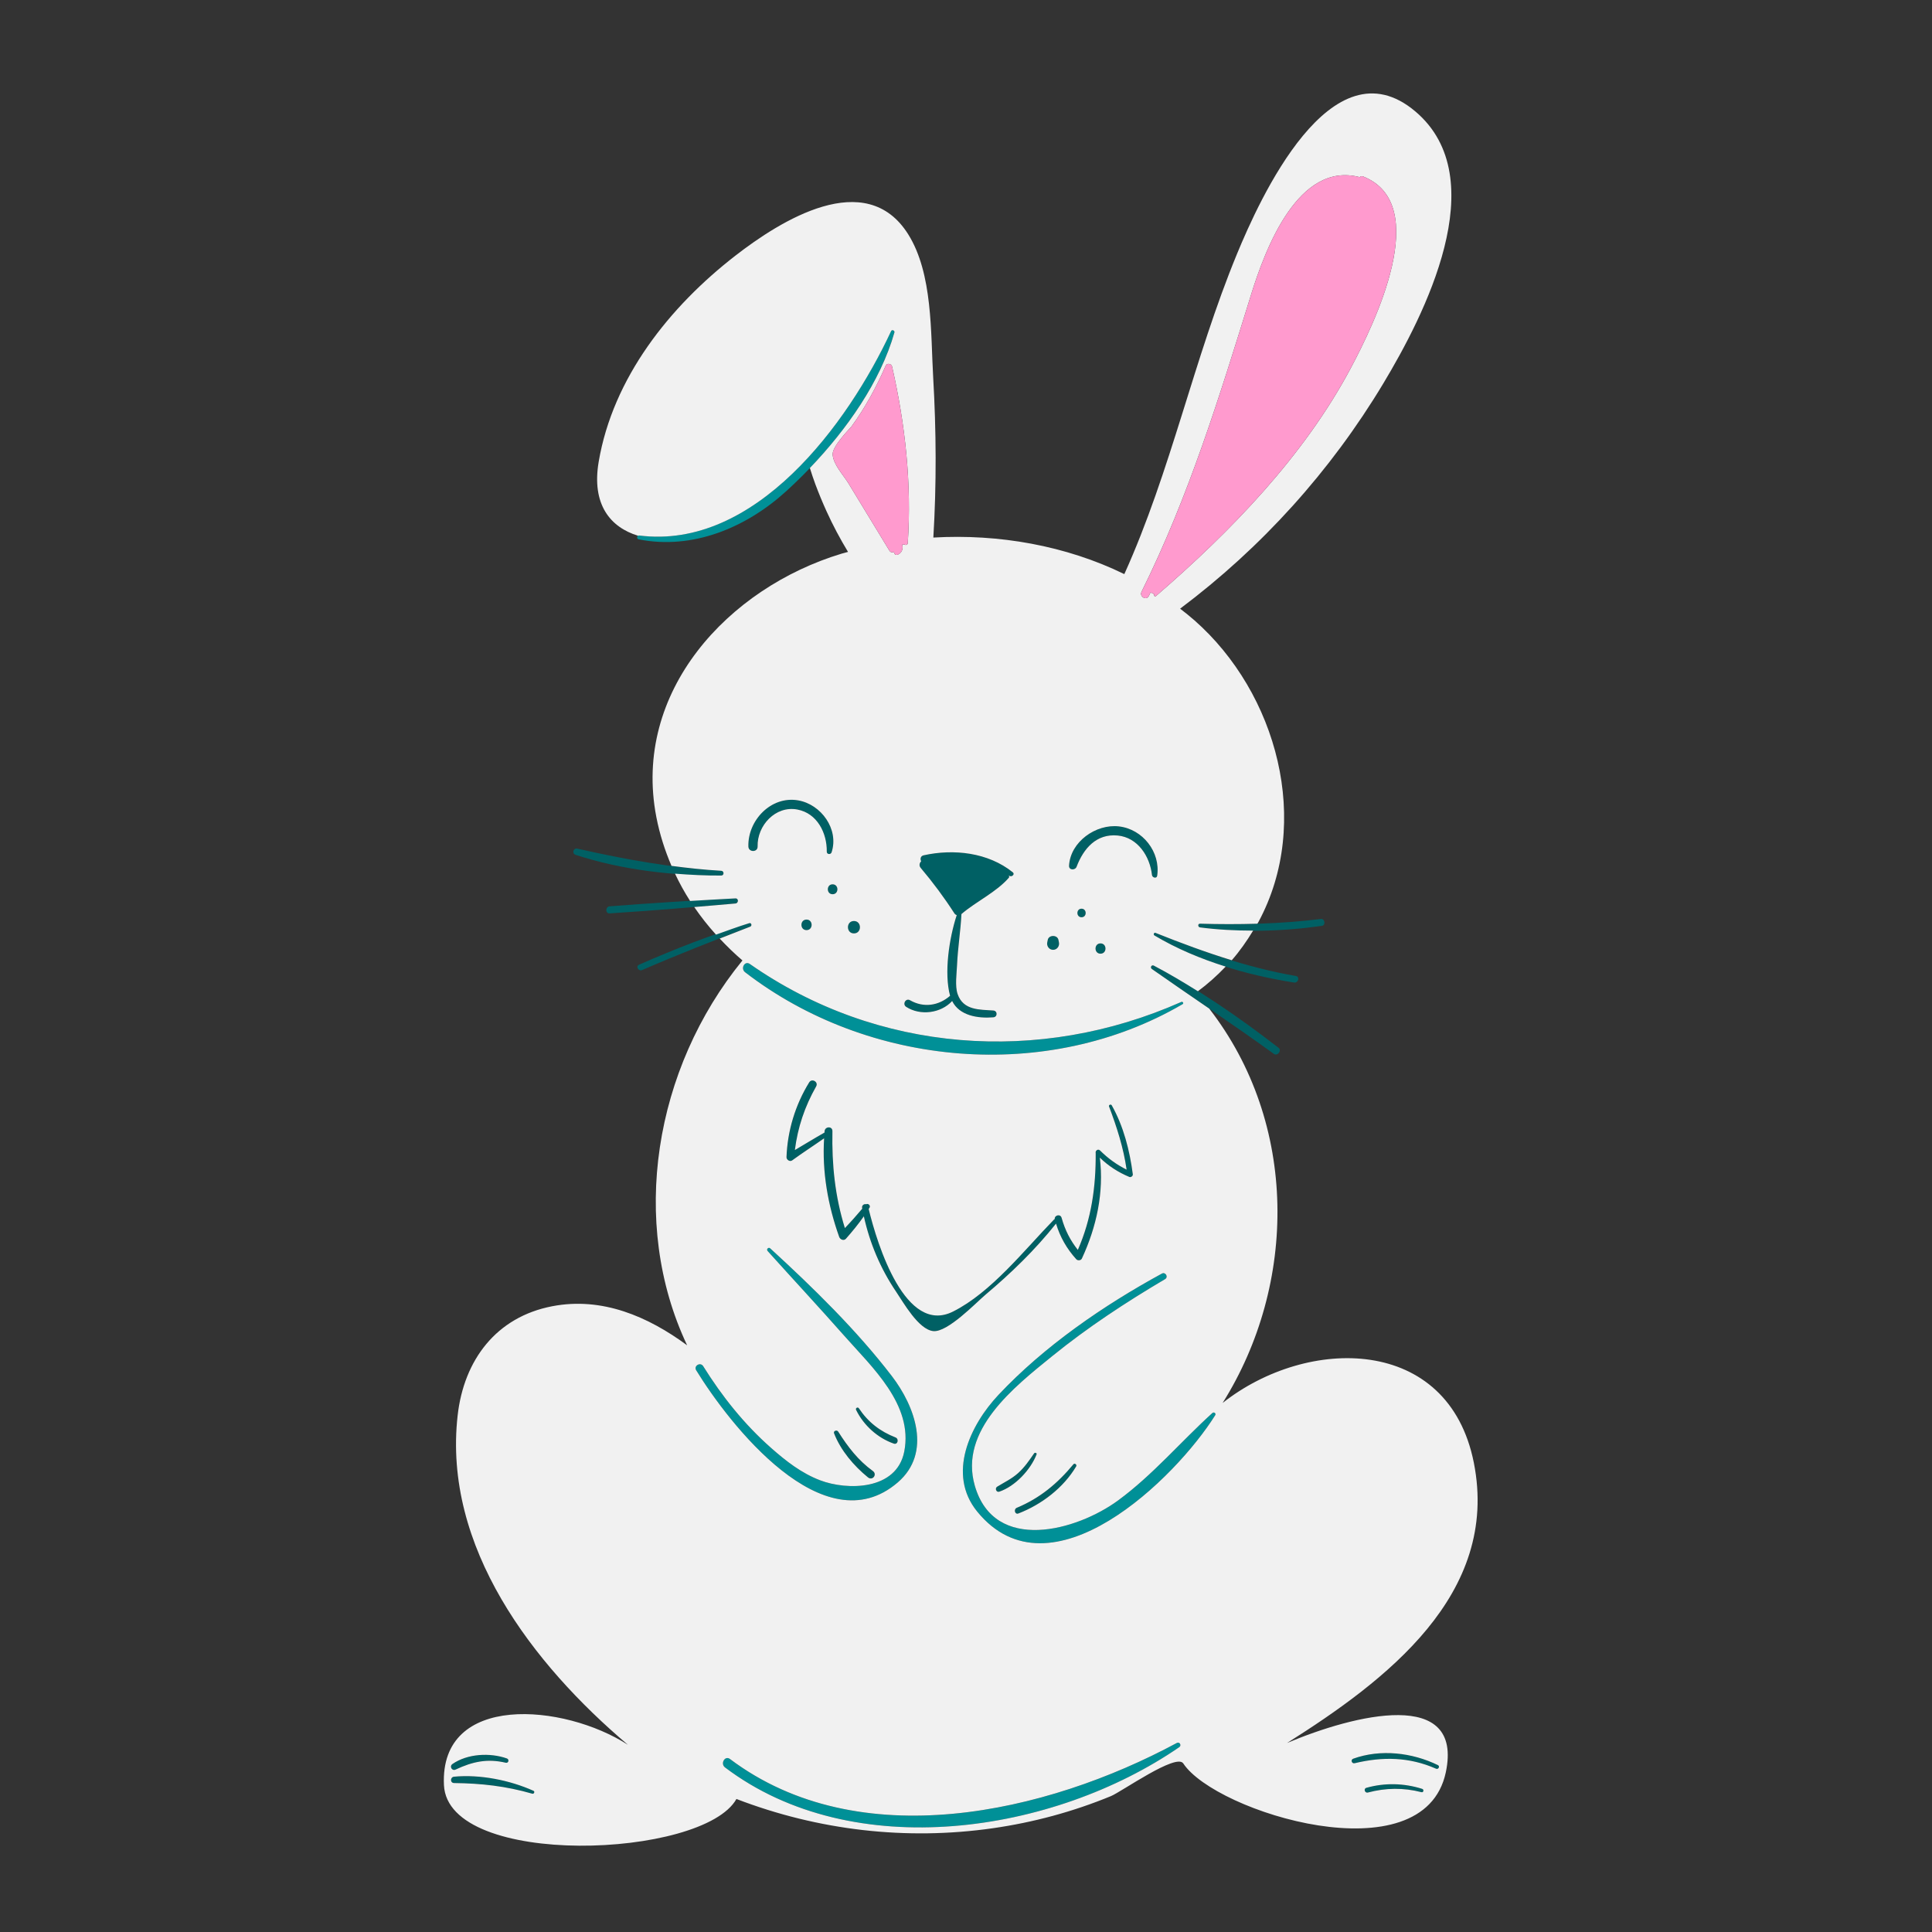 <?xml version="1.0" encoding="utf-8"?>
<!-- Generator: Adobe Illustrator 22.1.0, SVG Export Plug-In . SVG Version: 6.00 Build 0)  -->
<svg version="1.1" xmlns="http://www.w3.org/2000/svg" xmlns:xlink="http://www.w3.org/1999/xlink" x="0px" y="0px"
	 viewBox="22.366 337.079 100 100" enable-background="new 22.366 337.079 100 100" xml:space="preserve">
<rect x="22.366" y="337.079" width="100" height="100" fill="#333333" stroke="none"/>
<g id="background">
	<path fill="#006064" d="M69.271,389.196c0.731,0.472,1.798,0.334,2.379-0.303c0.376,0.76,1.325,0.908,2.131,0.844
		c0.226-0.018,0.226-0.335,0-0.352c-0.677-0.052-1.553,0.011-1.847-0.85c-0.144-0.422-0.05-1.049-0.031-1.492
		c0.038-0.887,0.184-1.764,0.228-2.65c0.758-0.651,1.8-1.129,2.45-1.876c0.038-0.043,0.023-0.094-0.013-0.12
		c0.023,0.01,0.046,0.018,0.069,0.028c0.117,0.05,0.27-0.099,0.151-0.195c-1.275-1.024-3.055-1.226-4.615-0.878
		c-0.163,0.036-0.187,0.194-0.125,0.308c-0.087,0.082-0.125,0.225-0.026,0.343c0.632,0.748,1.214,1.529,1.744,2.353
		c0.031,0.049,0.075,0.076,0.121,0.092c-0.396,1.209-0.662,3.001-0.343,4.178c-0.588,0.512-1.364,0.636-2.072,0.23
		C69.248,388.726,69.058,389.058,69.271,389.196z"/>
	<path fill="#006064" d="M80.279,379.853c1.239,0.141,2.162,1.332,1.983,2.553c-0.024,0.165-0.254,0.104-0.27-0.036
		c-0.105-0.962-0.734-1.946-1.777-2.045c-1.102-0.105-1.768,0.677-2.124,1.615c-0.074,0.195-0.405,0.188-0.392-0.053
		C77.768,380.652,79.089,379.718,80.279,379.853z"/>
	<path fill="#006064" d="M63.671,378.505c1.201,0.204,2.13,1.5,1.738,2.69c-0.043,0.132-0.252,0.115-0.249-0.034
		c0.015-0.964-0.496-1.987-1.523-2.18c-1.134-0.214-2.088,0.832-2.057,1.914c0.009,0.308-0.47,0.308-0.479,0
		C61.064,379.546,62.27,378.268,63.671,378.505z"/>
	<path fill="#006064" d="M82.173,385.363c2.407,0.963,4.7,1.788,7.265,2.233c0.224,0.039,0.127,0.374-0.094,0.339
		c-2.491-0.395-5.049-1.139-7.227-2.44C82.049,385.455,82.094,385.331,82.173,385.363z"/>
	<path fill="#006064" d="M82.086,387.058c2.267,1.187,4.439,2.692,6.461,4.257c0.178,0.138-0.058,0.449-0.243,0.315
		c-2.082-1.508-4.218-2.921-6.32-4.397C81.879,387.158,81.969,386.997,82.086,387.058z"/>
	<path fill="#006064" d="M84.479,384.888c2.11,0.062,4.164,0.013,6.262-0.243c0.201-0.024,0.25,0.327,0.048,0.356
		c-2.082,0.294-4.223,0.353-6.31,0.078C84.361,385.064,84.352,384.885,84.479,384.888z"/>
	<path fill="#006064" d="M53.924,383.99c2.165-0.17,4.337-0.302,6.505-0.414c0.171-0.009,0.167,0.249,0,0.264
		c-2.165,0.198-4.336,0.375-6.505,0.515C53.689,384.37,53.692,384.008,53.924,383.99z"/>
	<path fill="#006064" d="M52.248,381.004c2.486,0.562,4.894,0.999,7.446,1.144c0.157,0.009,0.16,0.245,0,0.246
		c-2.5,0.02-5.152-0.291-7.535-1.068C51.955,381.259,52.037,380.956,52.248,381.004z"/>
	<path fill="#006064" d="M55.44,387.014c1.855-0.818,3.765-1.56,5.703-2.155c0.117-0.036,0.159,0.138,0.05,0.18
		c-1.88,0.719-3.744,1.45-5.592,2.251C55.415,387.37,55.252,387.097,55.44,387.014z"/>
	<path fill="#006064" d="M78.346,384.114c0.285,0,0.285,0.443,0,0.443C78.062,384.556,78.061,384.114,78.346,384.114z"/>
	<path fill="#006064" d="M79.328,385.909c0.343,0,0.344,0.533,0,0.533C78.985,386.442,78.984,385.909,79.328,385.909z"/>
	<path fill="#006064" d="M76.573,385.847c0.01-0.038,0.018-0.077,0.024-0.116c0.049-0.274,0.505-0.274,0.554,0
		c0.006,0.039,0.014,0.078,0.024,0.116c0.045,0.196-0.093,0.395-0.301,0.395C76.667,386.242,76.528,386.044,76.573,385.847z"/>
	<path fill="#006064" d="M65.462,382.852c0.33,0,0.33,0.512,0,0.512C65.132,383.364,65.131,382.852,65.462,382.852z"/>
	<path fill="#006064" d="M66.566,384.75c0.413,0,0.414,0.642,0,0.642C66.153,385.392,66.152,384.75,66.566,384.75z"/>
	<path fill="#006064" d="M64.112,384.675c0.351,0,0.352,0.546,0,0.546C63.761,385.222,63.76,384.675,64.112,384.675z"/>
	<path fill="#006064" d="M74.997,415.121c1.203-0.502,2.102-1.256,2.929-2.251c0.067-0.08,0.194,0.023,0.142,0.11
		c-0.66,1.112-1.793,1.974-2.99,2.436C74.893,415.487,74.819,415.195,74.997,415.121z"/>
	<path fill="#006064" d="M73.98,414.03c0.377-0.232,0.754-0.406,1.089-0.708c0.332-0.299,0.571-0.651,0.822-1.016
		c0.042-0.061,0.158-0.025,0.128,0.054c-0.309,0.795-1.11,1.652-1.929,1.927C73.933,414.34,73.847,414.112,73.98,414.03z"/>
	<path fill="#006064" d="M66.822,409.973c0.478,0.717,1.096,1.194,1.895,1.507c0.195,0.076,0.116,0.391-0.088,0.319
		c-0.839-0.292-1.561-0.947-1.95-1.743C66.632,409.961,66.762,409.884,66.822,409.973z"/>
	<path fill="#006064" d="M65.749,411.179c0.504,0.791,1.029,1.481,1.796,2.04c0.243,0.177-0.017,0.522-0.254,0.329
		c-0.735-0.599-1.406-1.387-1.754-2.279C65.486,411.141,65.681,411.072,65.749,411.179z"/>
	<path fill="#006064" d="M92.409,428.109c1.417-0.511,3.044-0.318,4.381,0.331c0.122,0.059,0.029,0.242-0.094,0.188
		c-1.386-0.61-2.758-0.632-4.212-0.284C92.331,428.379,92.258,428.163,92.409,428.109z"/>
	<path fill="#006064" d="M93.088,429.616c0.948-0.268,1.949-0.244,2.888,0.054c0.106,0.034,0.076,0.201-0.036,0.172
		c-0.928-0.24-1.848-0.227-2.773,0.018C93.008,429.902,92.929,429.662,93.088,429.616z"/>
	<path fill="#006064" d="M45.868,429.04c1.346-0.127,2.884,0.18,4.111,0.731c0.085,0.038,0.027,0.175-0.061,0.15
		c-1.368-0.395-2.63-0.535-4.049-0.552C45.654,429.366,45.661,429.059,45.868,429.04z"/>
	<path fill="#006064" d="M45.786,428.383c0.781-0.538,1.94-0.595,2.815-0.288c0.138,0.049,0.089,0.258-0.058,0.223
		c-0.953-0.227-1.726-0.055-2.593,0.353C45.758,428.761,45.61,428.504,45.786,428.383z"/>
	<path fill="#006064" d="M64.251,393.102c0.141-0.228,0.493-0.024,0.36,0.21c-0.593,1.047-0.951,2.116-1.101,3.291
		c0.512-0.299,1.017-0.612,1.533-0.904c0.002-0.024,0.002-0.048,0.005-0.073c0.025-0.255,0.412-0.267,0.406,0
		c-0.034,1.733,0.133,3.37,0.645,5.016c0.311-0.324,0.609-0.659,0.899-1.004c-0.002-0.013-0.006-0.026-0.008-0.039
		c-0.025-0.139,0.112-0.222,0.213-0.19c0.097-0.06,0.241,0.067,0.172,0.178c-0.014,0.023-0.03,0.045-0.045,0.068
		c0.452,1.864,1.905,6.542,4.366,5.309c1.983-0.993,3.699-3.195,5.228-4.764c0.012-0.012,0.024-0.02,0.036-0.025
		c-0.016-0.203,0.295-0.28,0.356-0.064c0.181,0.642,0.444,1.161,0.841,1.661c0.704-1.607,0.934-3.253,0.924-5.01
		c-0.033-0.119,0.118-0.243,0.226-0.135c0.416,0.413,0.862,0.736,1.375,0.991c-0.164-1.137-0.504-2.192-0.91-3.27
		c-0.031-0.082,0.098-0.133,0.14-0.059c0.615,1.095,0.928,2.336,1.091,3.573c0.011,0.084-0.1,0.168-0.178,0.135
		c-0.578-0.241-1.087-0.569-1.53-1.001c0.217,1.798-0.17,3.583-0.93,5.222c-0.049,0.106-0.216,0.12-0.29,0.037
		c-0.496-0.548-0.838-1.149-1.048-1.845c-1.077,1.356-2.331,2.569-3.654,3.683c-0.486,0.41-1.961,1.961-2.703,1.881
		c-0.76-0.082-1.536-1.469-1.923-2.042c-0.805-1.19-1.359-2.504-1.667-3.899c-0.284,0.404-0.594,0.783-0.926,1.159
		c-0.112,0.127-0.3,0.045-0.35-0.092c-0.583-1.629-0.891-3.372-0.781-5.104c-0.547,0.385-1.112,0.747-1.653,1.142
		c-0.12,0.088-0.299-0.03-0.294-0.169C63.128,395.604,63.534,394.267,64.251,393.102z"/>
	<path fill="#009097" d="M61.177,386.974c6.598,4.613,14.995,5.222,22.331,1.966c0.077-0.034,0.145,0.071,0.068,0.116
		c-6.988,4.081-16.263,3.268-22.647-1.657C60.685,387.21,60.912,386.789,61.177,386.974z"/>
	<path fill="#009097" d="M55.443,364.793c5.993,0.768,10.798-5.753,13.044-10.579c0.045-0.097,0.199-0.028,0.17,0.072
		c-0.878,3.088-3.256,6.094-5.613,8.232c-2.063,1.871-4.825,3.035-7.628,2.476C55.305,364.972,55.328,364.779,55.443,364.793z"/>
	<path fill="#009097" d="M74.046,409.278c2.377-2.528,5.429-4.625,8.458-6.278c0.187-0.102,0.351,0.177,0.167,0.286
		c-2.034,1.201-4.004,2.495-5.84,3.984c-1.982,1.607-4.84,3.841-4.008,6.713c1.018,3.514,5.275,2.33,7.417,0.757
		c1.796-1.319,3.237-3.034,4.88-4.525c0.076-0.069,0.205,0.02,0.146,0.113c-2.034,3.253-8.533,9.642-12.322,4.987
		C71.373,413.386,72.572,410.846,74.046,409.278z"/>
	<path fill="#009097" d="M58.763,407.792c0.975,1.564,2.13,3.012,3.516,4.233c0.771,0.679,1.57,1.306,2.537,1.674
		c1.393,0.531,3.96,0.533,4.355-1.491c0.473-2.422-1.662-4.354-3.108-5.992c-1.304-1.477-2.646-2.92-3.964-4.385
		c-0.082-0.092,0.044-0.219,0.135-0.135c2.213,2.028,4.463,4.222,6.295,6.611c1.197,1.562,2.082,3.967,0.309,5.498
		c-3.832,3.306-8.738-3.035-10.437-5.801C58.259,407.772,58.62,407.563,58.763,407.792z"/>
	<path fill="#009097" d="M60.148,428.125c6.683,5.026,16.368,2.813,23.131-0.83c0.144-0.077,0.259,0.126,0.127,0.217
		c-6.491,4.464-16.866,6.08-23.512,1.049C59.637,428.367,59.887,427.929,60.148,428.125z"/>
	<path fill="#F1F1F1" d="M88.984,427.296c5.098-3.218,11.02-7.688,9.668-14.505c-1.309-6.6-8.609-6.567-13.003-3.095
		c3.867-6.16,3.922-14.462-0.695-20.413c-0.991-0.681-1.984-1.358-2.969-2.05c-0.105-0.074-0.015-0.235,0.102-0.174
		c0.774,0.405,1.532,0.858,2.282,1.327c0.514-0.38,0.991-0.809,1.438-1.276c-1.291-0.406-2.544-0.929-3.689-1.613
		c-0.068-0.04-0.023-0.164,0.056-0.133c1.327,0.531,2.624,1.012,3.947,1.418c0.408-0.465,0.772-0.983,1.106-1.534
		c-0.919-0.001-1.838-0.047-2.747-0.167c-0.118-0.016-0.127-0.195,0-0.192c0.998,0.029,1.984,0.031,2.968,0.001
		c0.015-0.028,0.034-0.051,0.049-0.079c2.795-5.17,0.97-11.86-3.308-15.625c-0.239-0.211-0.489-0.407-0.74-0.602
		c4.226-3.171,7.79-7.118,10.52-11.662c2.089-3.478,5.773-10.596,1.653-14.077c-4.356-3.681-8.071,4.57-9.231,7.382
		c-2.237,5.423-3.412,11.221-5.83,16.568c-3.026-1.477-6.499-2.088-9.885-1.892c0.166-2.756,0.152-5.521-0.008-8.278
		c-0.134-2.301-0.013-5.374-1.29-7.413c-2.194-3.504-6.627-0.699-8.939,1.093c-3.414,2.646-6.344,6.32-7.085,10.675
		c-0.375,2.203,0.595,3.392,2.044,3.831c0.014-0.008,0.028-0.018,0.048-0.015c5.993,0.768,10.798-5.753,13.044-10.579
		c0.045-0.097,0.199-0.028,0.17,0.072c-0.723,2.543-2.466,5.022-4.375,7.015c0.09,0.283,0.181,0.565,0.285,0.843
		c0.176,0.47,0.368,0.936,0.576,1.393c0.328,0.723,0.702,1.426,1.114,2.106c-0.109,0.031-0.22,0.056-0.328,0.089
		c-5.885,1.777-10.845,7.15-9.595,13.629c0.174,0.901,0.446,1.74,0.786,2.533c0.848,0.111,1.701,0.205,2.574,0.254
		c0.157,0.009,0.159,0.245,0,0.246c-0.787,0.006-1.589-0.034-2.393-0.097c0.232,0.492,0.492,0.963,0.781,1.413
		c0.783-0.046,1.566-0.093,2.348-0.133c0.171-0.009,0.167,0.249,0,0.264c-0.711,0.065-1.423,0.123-2.134,0.183
		c0.344,0.502,0.719,0.979,1.127,1.429c0.572-0.202,1.142-0.416,1.72-0.593c0.117-0.036,0.159,0.138,0.05,0.18
		c-0.528,0.202-1.053,0.41-1.579,0.616c0.373,0.396,0.762,0.777,1.178,1.133c-4.572,5.601-5.872,13.554-2.863,19.92
		c-2.026-1.492-4.4-2.518-6.978-2.023c-2.902,0.556-4.573,2.783-4.899,5.642c-0.777,6.823,3.885,12.891,8.815,17.061
		c-3.31-2.141-9.755-2.71-9.525,2.085c0.207,4.319,13.411,3.802,15.139,0.717c4.231,1.625,8.776,2.158,13.273,1.514
		c2.096-0.301,4.155-0.855,6.113-1.663c0.548-0.226,3.383-2.238,3.743-1.69c1.665,2.53,12.438,5.868,13.588,0.46
		C98.13,424.417,92.482,425.82,88.984,427.296z M45.786,428.383c0.781-0.538,1.94-0.595,2.815-0.288
		c0.138,0.049,0.089,0.258-0.058,0.223c-0.953-0.227-1.726-0.055-2.593,0.353C45.758,428.761,45.61,428.504,45.786,428.383z
		 M49.919,429.921c-1.368-0.395-2.63-0.535-4.049-0.552c-0.215-0.003-0.209-0.309-0.001-0.329c1.346-0.127,2.884,0.18,4.111,0.731
		C50.064,429.809,50.006,429.946,49.919,429.921z M81.452,367.71c2.463-4.97,4.027-10.087,5.662-15.355
		c0.747-2.415,2.452-6.939,5.629-6.107c0.044-0.04,0.103-0.066,0.173-0.037c3.63,1.439,0.563,7.668-0.626,9.906
		c-2.426,4.561-6.207,8.46-10.087,11.81c-0.062,0.052-0.147-0.029-0.088-0.088l-0.195-0.096c-0.03,0.063-0.063,0.121-0.092,0.184
		C81.702,368.181,81.327,367.96,81.452,367.71z M80.279,379.853c1.239,0.141,2.162,1.332,1.983,2.553
		c-0.024,0.165-0.254,0.104-0.27-0.036c-0.105-0.962-0.734-1.946-1.777-2.045c-1.102-0.105-1.768,0.677-2.124,1.615
		c-0.074,0.195-0.405,0.188-0.391-0.053C77.768,380.652,79.089,379.718,80.279,379.853z M79.328,386.442
		c-0.343,0-0.344-0.533,0-0.533C79.671,385.909,79.672,386.442,79.328,386.442z M78.346,384.556c-0.285,0-0.285-0.443,0-0.443
		C78.631,384.114,78.632,384.556,78.346,384.556z M76.573,385.847c0.01-0.038,0.018-0.077,0.024-0.116
		c0.049-0.274,0.505-0.274,0.554,0c0.006,0.039,0.014,0.078,0.024,0.116c0.045,0.196-0.093,0.395-0.301,0.395
		C76.667,386.242,76.528,386.044,76.573,385.847z M71.886,384.446c-0.046-0.016-0.09-0.043-0.121-0.092
		c-0.53-0.824-1.112-1.605-1.744-2.353c-0.099-0.117-0.061-0.26,0.026-0.343c-0.062-0.114-0.038-0.271,0.125-0.308
		c1.56-0.347,3.341-0.146,4.615,0.878c0.12,0.096-0.034,0.245-0.151,0.195c-0.023-0.01-0.046-0.018-0.069-0.028
		c0.036,0.027,0.051,0.077,0.013,0.12c-0.651,0.747-1.692,1.225-2.45,1.876c-0.044,0.885-0.19,1.762-0.228,2.65
		c-0.019,0.443-0.113,1.07,0.031,1.492c0.294,0.861,1.17,0.798,1.847,0.85c0.226,0.017,0.226,0.334,0,0.352
		c-0.806,0.065-1.755-0.084-2.131-0.844c-0.581,0.637-1.649,0.775-2.379,0.303c-0.213-0.138-0.023-0.47,0.2-0.342
		c0.708,0.406,1.484,0.282,2.072-0.23C71.224,387.447,71.49,385.655,71.886,384.446z M65.464,360.605
		c-0.026-0.434,0.909-1.362,0.972-1.447c0.718-0.983,1.288-2.043,1.778-3.159c0.063-0.14,0.291-0.096,0.324,0.044
		c0.685,3.011,1.02,6.056,0.814,9.148c-0.007,0.092-0.114,0.118-0.166,0.07l-0.129,0.011c0.007,0.007,0.015,0.015,0.018,0.029
		c0.037,0.206-0.037,0.394-0.236,0.486c-0.118,0.052-0.199-0.044-0.195-0.133c-0.085,0.033-0.184,0.022-0.243-0.074
		c-0.707-1.16-1.41-2.319-2.117-3.479C66.016,361.658,65.501,361.135,65.464,360.605z M66.566,384.75c0.413,0,0.414,0.642,0,0.642
		C66.153,385.392,66.152,384.75,66.566,384.75z M65.462,383.364c-0.33,0-0.33-0.513,0-0.513
		C65.792,382.852,65.792,383.364,65.462,383.364z M61.102,380.894c-0.037-1.348,1.168-2.627,2.569-2.389
		c1.201,0.204,2.13,1.5,1.738,2.689c-0.043,0.132-0.252,0.115-0.249-0.034c0.015-0.964-0.496-1.987-1.523-2.18
		c-1.134-0.214-2.088,0.832-2.057,1.914C61.589,381.203,61.11,381.202,61.102,380.894z M64.112,385.222
		c-0.351,0-0.352-0.546,0-0.546C64.463,384.675,64.464,385.222,64.112,385.222z M61.177,386.974
		c6.598,4.613,14.995,5.222,22.331,1.966c0.077-0.034,0.145,0.071,0.068,0.116c-6.988,4.081-16.263,3.268-22.647-1.657
		C60.685,387.21,60.912,386.789,61.177,386.974z M78.364,402.22c-0.049,0.106-0.216,0.12-0.29,0.037
		c-0.496-0.548-0.838-1.149-1.048-1.845c-1.077,1.356-2.331,2.569-3.654,3.683c-0.487,0.41-1.961,1.961-2.703,1.881
		c-0.76-0.082-1.536-1.469-1.923-2.042c-0.805-1.19-1.359-2.504-1.667-3.899c-0.284,0.404-0.594,0.783-0.926,1.159
		c-0.112,0.127-0.3,0.045-0.35-0.092c-0.583-1.629-0.891-3.372-0.781-5.104c-0.547,0.385-1.112,0.747-1.653,1.142
		c-0.12,0.088-0.299-0.03-0.294-0.169c0.051-1.367,0.456-2.704,1.174-3.868c0.141-0.228,0.493-0.024,0.36,0.21
		c-0.593,1.047-0.951,2.116-1.101,3.292c0.512-0.299,1.017-0.612,1.533-0.904c0.002-0.024,0.002-0.048,0.005-0.073
		c0.025-0.255,0.412-0.267,0.406,0c-0.034,1.733,0.133,3.37,0.645,5.016c0.311-0.324,0.609-0.659,0.899-1.004
		c-0.002-0.013-0.006-0.026-0.008-0.039c-0.025-0.139,0.112-0.222,0.213-0.19c0.097-0.06,0.241,0.067,0.172,0.178
		c-0.014,0.023-0.03,0.045-0.045,0.068c0.452,1.864,1.905,6.542,4.366,5.309c1.983-0.993,3.699-3.195,5.228-4.764
		c0.012-0.012,0.024-0.02,0.036-0.025c-0.016-0.203,0.295-0.28,0.356-0.064c0.181,0.642,0.444,1.161,0.841,1.661
		c0.704-1.607,0.935-3.253,0.924-5.01c-0.033-0.119,0.118-0.243,0.226-0.135c0.416,0.413,0.862,0.736,1.375,0.991
		c-0.164-1.137-0.504-2.192-0.91-3.27c-0.031-0.082,0.098-0.133,0.14-0.059c0.615,1.095,0.928,2.336,1.091,3.573
		c0.011,0.084-0.1,0.168-0.178,0.135c-0.578-0.241-1.087-0.569-1.53-1.001C79.512,398.796,79.125,400.581,78.364,402.22z
		 M58.763,407.792c0.975,1.564,2.13,3.012,3.516,4.233c0.771,0.68,1.57,1.306,2.537,1.674c1.393,0.531,3.96,0.533,4.355-1.491
		c0.473-2.422-1.662-4.354-3.108-5.992c-1.304-1.477-2.646-2.92-3.964-4.385c-0.082-0.092,0.044-0.219,0.135-0.135
		c2.213,2.028,4.463,4.222,6.295,6.611c1.197,1.562,2.082,3.967,0.309,5.498c-3.832,3.306-8.738-3.035-10.437-5.801
		C58.259,407.772,58.62,407.563,58.763,407.792z M67.545,413.218c0.243,0.177-0.017,0.522-0.254,0.329
		c-0.735-0.599-1.406-1.387-1.754-2.279c-0.05-0.127,0.145-0.196,0.213-0.09C66.253,411.97,66.778,412.66,67.545,413.218z
		 M66.822,409.973c0.478,0.717,1.096,1.194,1.895,1.507c0.195,0.076,0.116,0.391-0.088,0.32c-0.839-0.292-1.561-0.947-1.951-1.743
		C66.632,409.961,66.762,409.884,66.822,409.973z M83.405,427.511c-6.491,4.464-16.866,6.08-23.512,1.049
		c-0.256-0.193-0.005-0.632,0.255-0.436c6.683,5.026,16.368,2.813,23.131-0.83C83.422,427.217,83.537,427.42,83.405,427.511z
		 M85.266,410.328c-2.034,3.253-8.533,9.642-12.322,4.987c-1.57-1.929-0.372-4.469,1.102-6.037c2.377-2.528,5.429-4.625,8.458-6.278
		c0.187-0.102,0.351,0.177,0.167,0.286c-2.034,1.201-4.004,2.495-5.84,3.984c-1.982,1.607-4.84,3.841-4.008,6.713
		c1.018,3.514,5.275,2.33,7.417,0.757c1.796-1.319,3.237-3.034,4.88-4.525C85.195,410.147,85.324,410.235,85.266,410.328z
		 M74.997,415.121c1.203-0.502,2.102-1.256,2.929-2.251c0.067-0.08,0.194,0.023,0.142,0.11c-0.66,1.112-1.793,1.974-2.99,2.436
		C74.893,415.487,74.819,415.195,74.997,415.121z M74.088,414.288c-0.155,0.052-0.242-0.176-0.109-0.258
		c0.377-0.232,0.754-0.406,1.089-0.708c0.332-0.299,0.571-0.651,0.822-1.016c0.042-0.061,0.158-0.025,0.128,0.054
		C75.709,413.156,74.907,414.013,74.088,414.288z M95.94,429.842c-0.928-0.24-1.848-0.227-2.773,0.018
		c-0.158,0.042-0.238-0.199-0.078-0.244c0.948-0.268,1.949-0.244,2.888,0.054C96.082,429.703,96.051,429.871,95.94,429.842z
		 M96.696,428.627c-1.386-0.61-2.758-0.632-4.212-0.284c-0.153,0.036-0.226-0.18-0.075-0.234c1.417-0.511,3.044-0.318,4.381,0.331
		C96.912,428.499,96.819,428.681,96.696,428.627z"/>
</g>
<g id="pattern-1">
</g>
<g id="pattern-2">
	<g>
		<path fill="#FF9ACE" d="M66.436,359.158c0.718-0.983,1.288-2.043,1.778-3.159c0.063-0.14,0.291-0.096,0.324,0.044
			c0.685,3.011,1.02,6.056,0.814,9.148c-0.007,0.092-0.114,0.118-0.166,0.07l-0.129,0.011c0.007,0.007,0.015,0.015,0.018,0.029
			c0.037,0.206-0.037,0.394-0.236,0.486c-0.118,0.051-0.199-0.044-0.195-0.133c-0.085,0.033-0.184,0.022-0.243-0.074
			c-0.707-1.16-1.41-2.319-2.117-3.479c-0.269-0.445-0.784-0.968-0.821-1.498C65.438,360.171,66.373,359.243,66.436,359.158z"/>
		<path fill="#FF9ACE" d="M87.114,352.355c0.747-2.415,2.452-6.939,5.629-6.107c0.044-0.04,0.103-0.066,0.173-0.037
			c3.63,1.439,0.563,7.668-0.626,9.906c-2.426,4.561-6.207,8.46-10.087,11.81c-0.063,0.052-0.147-0.029-0.088-0.088l-0.195-0.096
			c-0.029,0.063-0.063,0.121-0.092,0.184c-0.125,0.254-0.501,0.033-0.375-0.217C83.915,362.74,85.479,357.623,87.114,352.355z"/>
	</g>
</g>
</svg>

